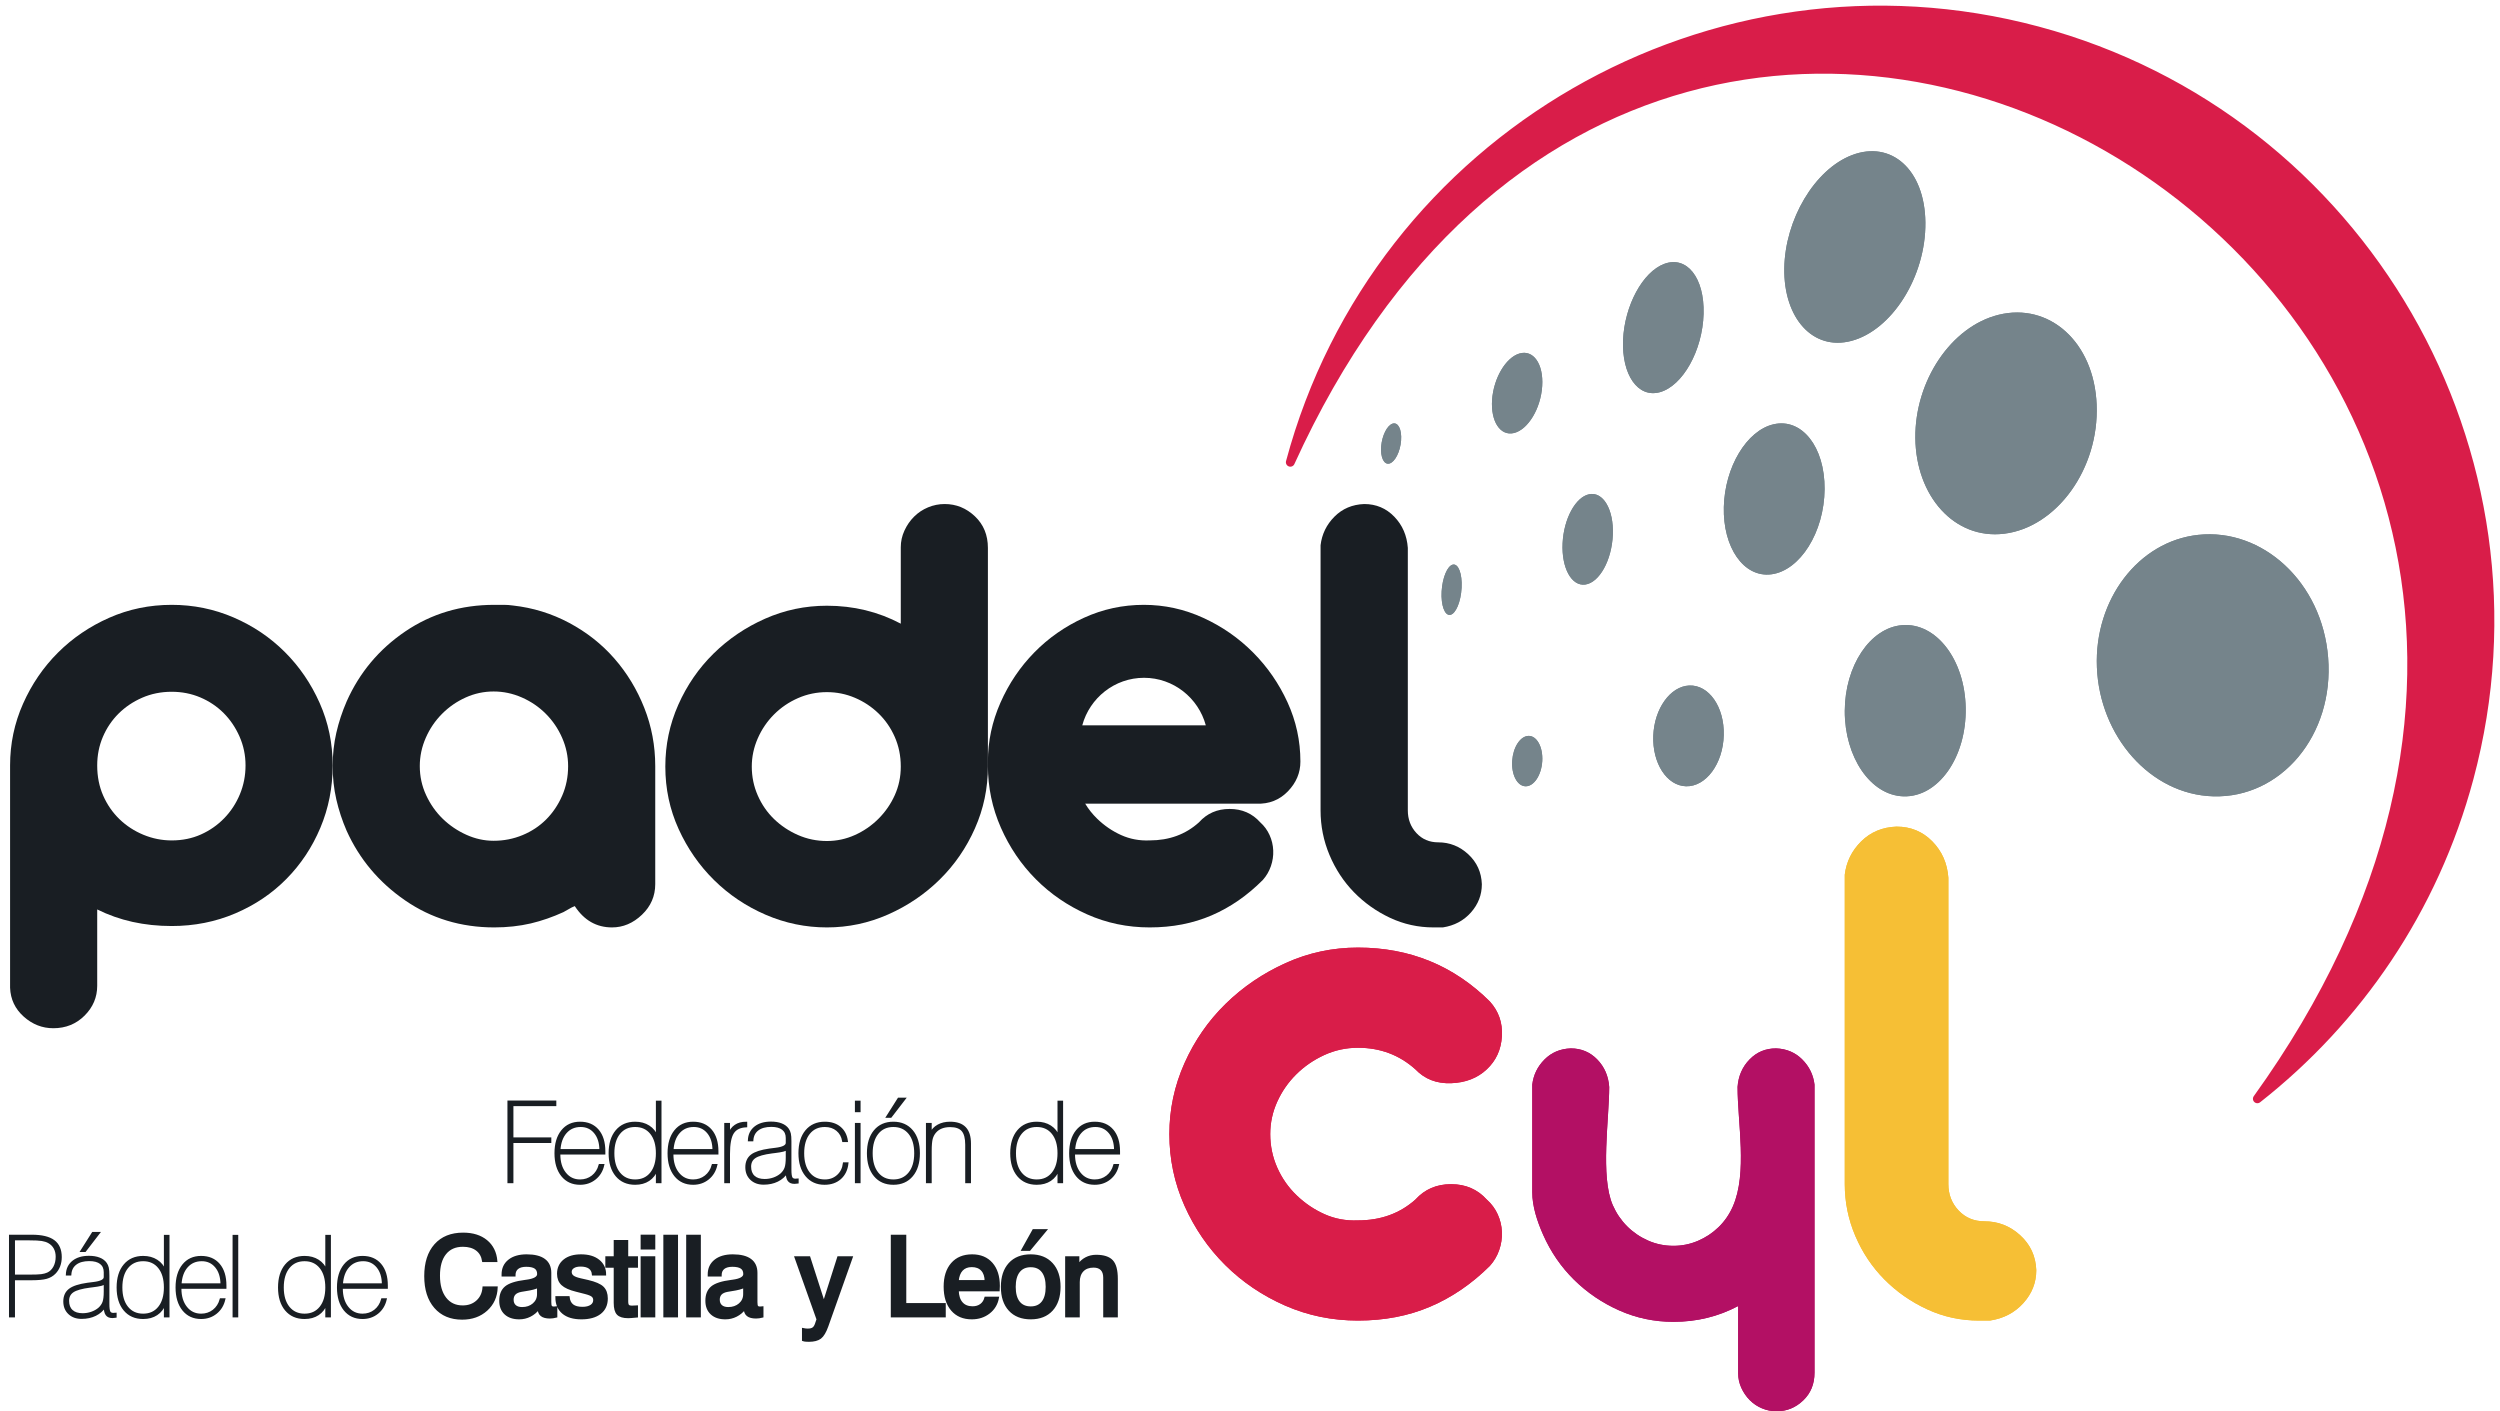 <?xml version="1.0" encoding="UTF-8"?>
<svg width="248px" height="140px" viewBox="0 0 248 140" version="1.1" xmlns="http://www.w3.org/2000/svg" xmlns:xlink="http://www.w3.org/1999/xlink">
    <!-- Generator: Sketch 46.2 (44496) - http://www.bohemiancoding.com/sketch -->
    <title>padelcyl</title>
    <desc>Created with Sketch.</desc>
    <defs></defs>
    <g id="Page-1" stroke="none" stroke-width="1" fill="none" fill-rule="evenodd">
        <g id="Desktop" transform="translate(-30, -25)">
            <g id="HEADER">
                <g id="padelcyl" transform="translate(31, 26)">
                    <path d="M133.709,93 C138.842,93 143.205,94.784 146.797,98.351 C147.67,99.32 148.068,100.466 147.991,101.791 C147.914,103.116 147.413,104.212 146.489,105.078 C145.566,105.945 144.385,106.404 142.948,106.455 C141.511,106.506 140.33,106.047 139.406,105.078 C137.815,103.652 135.916,102.938 133.709,102.938 C132.528,102.938 131.412,103.18 130.36,103.664 C129.308,104.149 128.384,104.785 127.588,105.575 C126.792,106.365 126.164,107.27 125.702,108.289 C125.24,109.308 125.009,110.379 125.009,111.5 C125.009,112.672 125.24,113.781 125.702,114.825 C126.164,115.87 126.805,116.788 127.627,117.578 C128.448,118.367 129.372,118.992 130.398,119.45 C131.425,119.909 132.528,120.113 133.709,120.062 C135.967,120.062 137.866,119.374 139.406,117.998 C140.33,116.979 141.511,116.469 142.948,116.469 C144.385,116.469 145.566,116.979 146.489,117.998 C146.951,118.406 147.31,118.89 147.567,119.45 C147.824,120.011 147.965,120.597 147.991,121.208 C148.016,121.82 147.926,122.419 147.721,123.005 C147.516,123.591 147.208,124.114 146.797,124.572 C145.001,126.356 143.025,127.706 140.869,128.624 C138.713,129.541 136.326,130 133.709,130 C131.142,130 128.73,129.503 126.471,128.51 C124.213,127.516 122.237,126.178 120.543,124.496 C118.85,122.814 117.502,120.852 116.501,118.609 C115.501,116.367 115,113.997 115,111.5 C115,109.054 115.501,106.709 116.501,104.467 C117.502,102.224 118.862,100.262 120.582,98.58 C122.301,96.899 124.29,95.548 126.549,94.529 C128.807,93.51 131.194,93 133.709,93" id="Fill-3" fill="#D91D49"></path>
                    <path d="M187.14,81 C188.541,81 189.722,81.487 190.682,82.461 C191.643,83.436 192.175,84.641 192.279,86.077 L192.279,116.461 C192.279,117.487 192.616,118.359 193.291,119.077 C193.966,119.795 194.823,120.154 195.861,120.154 C197.211,120.154 198.391,120.615 199.404,121.538 C200.416,122.461 200.948,123.615 201,125 C201,126.231 200.572,127.321 199.715,128.269 C198.859,129.218 197.756,129.795 196.406,130 L195.316,130 C193.499,130 191.786,129.628 190.176,128.884 C188.567,128.141 187.153,127.154 185.932,125.923 C184.713,124.692 183.752,123.256 183.051,121.615 C182.35,119.974 182,118.257 182,116.461 L182,85.769 C182.156,84.487 182.701,83.385 183.635,82.461 C184.57,81.538 185.738,81.051 187.14,81" id="Fill-4" fill="#F6BF35"></path>
                    <path d="M175.241,139 C176.243,139 177.121,138.642 177.872,137.927 C178.624,137.212 179,136.293 179,135.172 L179,106.596 C178.884,105.629 178.48,104.798 177.786,104.102 C177.091,103.406 176.224,103.038 175.183,103 C174.142,103 173.265,103.367 172.552,104.102 C171.838,104.837 171.443,105.745 171.366,106.828 C171.366,110.392 172.359,115.346 170.903,118.671 C170.556,119.463 170.084,120.15 169.486,120.73 C168.889,121.31 168.204,121.764 167.433,122.093 C166.662,122.421 165.852,122.586 165.004,122.586 C164.117,122.586 163.278,122.412 162.488,122.064 C161.698,121.716 161.004,121.242 160.406,120.642 C159.809,120.044 159.336,119.347 158.989,118.555 C157.74,115.7 158.634,110.005 158.634,106.828 C158.557,105.745 158.162,104.837 157.449,104.102 C156.735,103.367 155.858,103 154.817,103 C153.776,103.038 152.909,103.406 152.214,104.102 C151.521,104.798 151.116,105.629 151,106.596 L151,117.272 C151,118.666 151.479,120.128 152.078,121.484 C152.83,123.185 153.851,124.674 155.143,125.95 C156.435,127.226 157.929,128.241 159.625,128.995 C161.322,129.749 163.115,130.126 165.004,130.126 C167.317,130.126 169.457,129.604 171.424,128.56 L171.424,135.23 C171.424,135.733 171.53,136.216 171.742,136.68 C171.954,137.144 172.233,137.55 172.581,137.898 C172.927,138.246 173.332,138.517 173.795,138.71 C174.258,138.904 174.739,139 175.241,139" id="Fill-5" fill="#B31064"></path>
                    <path d="M217.06,52.059 C211.101,52.706 206.75,58.5 207.011,65.182 C207.28,72.013 212.285,77.814 218.551,77.996 C225.26,78.191 230.558,71.953 229.953,64.245 C229.364,56.728 223.417,51.372 217.06,52.059" id="Fill-6" fill="#75848B"></path>
                    <path d="M187.707,61.014 C184.515,61.266 182.013,65.049 182,69.531 C181.987,74.079 184.539,77.898 187.826,77.998 C191.259,78.104 194.083,74.144 193.998,69.229 C193.912,64.392 191.042,60.749 187.707,61.014" id="Fill-7" fill="#75848B"></path>
                    <path d="M166.577,67.002 C164.687,67.082 163.107,69.302 163.005,71.985 C162.902,74.695 164.336,76.948 166.253,76.999 C168.227,77.052 169.924,74.773 169.997,71.932 C170.071,69.119 168.517,66.924 166.577,67.002" id="Fill-8" fill="#75848B"></path>
                    <path d="M150.635,72 C149.819,72.013 149.097,73.119 149.009,74.479 C148.921,75.847 149.509,76.979 150.329,77 C151.161,77.022 151.909,75.902 151.993,74.5 C152.072,73.11 151.462,71.992 150.635,72" id="Fill-9" fill="#75848B"></path>
                    <path d="M197.265,30.227 C192.544,31.389 188.947,36.791 189.001,42.451 C189.057,48.226 192.884,52.538 197.801,51.946 C203.008,51.32 207.251,45.514 206.988,39.132 C206.731,32.893 202.26,28.994 197.265,30.227" id="Fill-10" fill="#75848B"></path>
                    <path d="M174.948,41.088 C172.273,41.694 170.097,45.34 170.003,49.294 C169.905,53.302 171.972,56.317 174.71,55.973 C177.555,55.614 179.969,51.801 180,47.522 C180.03,43.301 177.725,40.456 174.948,41.088" id="Fill-11" fill="#75848B"></path>
                    <path d="M156.64,48.031 C155.289,48.311 154.123,50.475 154.009,52.891 C153.893,55.324 154.886,57.17 156.254,56.988 C157.654,56.802 158.894,54.576 158.994,52.04 C159.092,49.523 158.023,47.742 156.64,48.031" id="Fill-12" fill="#75848B"></path>
                    <path d="M143.121,55.009 C142.578,55.129 142.083,56.318 142.009,57.677 C141.935,59.044 142.312,60.082 142.859,59.995 C143.411,59.903 143.922,58.695 143.992,57.298 C144.062,55.912 143.67,54.891 143.121,55.009" id="Fill-13" fill="#75848B"></path>
                    <path d="M182.706,14.391 C179,15.817 176.071,20.784 176.001,25.621 C175.929,30.55 178.835,33.828 182.659,32.816 C186.685,31.752 190.057,26.427 189.999,21.066 C189.944,15.81 186.595,12.895 182.706,14.391" id="Fill-14" fill="#75848B"></path>
                    <path d="M164.099,25.175 C161.95,25.971 160.15,29.328 160.009,32.726 C159.868,36.166 161.471,38.509 163.66,37.905 C165.924,37.28 167.898,33.772 167.996,30.13 C168.096,26.536 166.318,24.347 164.099,25.175" id="Fill-15" fill="#75848B"></path>
                    <path d="M149.719,34.072 C148.368,34.479 147.17,36.516 147.016,38.649 C146.864,40.794 147.822,42.283 149.188,41.955 C150.581,41.616 151.849,39.519 151.987,37.297 C152.127,35.084 151.098,33.655 149.719,34.072" id="Fill-16" fill="#75848B"></path>
                    <path d="M137.147,41.024 C136.606,41.194 136.101,42.2 136.013,43.279 C135.924,44.365 136.288,45.128 136.834,44.982 C137.382,44.832 137.901,43.809 137.988,42.705 C138.073,41.604 137.694,40.853 137.147,41.024" id="Fill-17" fill="#75848B"></path>
                    <path d="M222.931,108 C232.853,100.2 240.431,89.261 243.936,76.182 C252.565,43.986 233.338,10.69 201.135,2.063 C168.931,-6.564 135.629,12.659 127,44.855 C165.905,-40.642 279.016,30.018 222.931,108 Z" id="Fill-18" fill="#D91D49"></path>
                    <path d="M222.931,108 C232.853,100.2 240.431,89.261 243.936,76.182 C252.565,43.986 233.338,10.69 201.135,2.063 C168.931,-6.564 135.629,12.659 127,44.855 C165.905,-40.642 279.016,30.018 222.931,108 Z" id="Stroke-19" stroke="#D91D49" stroke-width="0.881" stroke-linecap="round" stroke-linejoin="round"></path>
                    <path d="M133.709,93 C138.842,93 143.205,94.784 146.797,98.351 C147.67,99.32 148.068,100.466 147.991,101.791 C147.914,103.116 147.413,104.212 146.489,105.078 C145.566,105.945 144.385,106.404 142.948,106.455 C141.511,106.506 140.33,106.047 139.406,105.078 C137.815,103.652 135.916,102.938 133.709,102.938 C132.528,102.938 131.412,103.18 130.36,103.664 C129.308,104.149 128.384,104.785 127.588,105.575 C126.792,106.365 126.164,107.27 125.702,108.289 C125.24,109.308 125.009,110.379 125.009,111.5 C125.009,112.672 125.24,113.781 125.702,114.825 C126.164,115.87 126.805,116.788 127.627,117.578 C128.448,118.367 129.372,118.992 130.398,119.45 C131.425,119.909 132.528,120.113 133.709,120.062 C135.967,120.062 137.866,119.374 139.406,117.998 C140.33,116.979 141.511,116.469 142.948,116.469 C144.385,116.469 145.566,116.979 146.489,117.998 C146.951,118.406 147.31,118.89 147.567,119.45 C147.824,120.011 147.965,120.597 147.991,121.208 C148.016,121.82 147.926,122.419 147.721,123.005 C147.516,123.591 147.208,124.114 146.797,124.572 C145.001,126.356 143.025,127.706 140.869,128.624 C138.713,129.541 136.326,130 133.709,130 C131.142,130 128.73,129.503 126.471,128.51 C124.213,127.516 122.237,126.178 120.543,124.496 C118.85,122.814 117.502,120.852 116.501,118.609 C115.501,116.367 115,113.997 115,111.5 C115,109.054 115.501,106.709 116.501,104.467 C117.502,102.224 118.862,100.262 120.582,98.58 C122.301,96.899 124.29,95.548 126.549,94.529 C128.807,93.51 131.194,93 133.709,93" id="Fill-20" fill="#D91D49"></path>
                    <path d="M187.14,81 C188.541,81 189.722,81.487 190.682,82.461 C191.643,83.436 192.175,84.641 192.279,86.077 L192.279,116.461 C192.279,117.487 192.616,118.359 193.291,119.077 C193.966,119.795 194.823,120.154 195.861,120.154 C197.211,120.154 198.391,120.615 199.404,121.538 C200.416,122.461 200.948,123.615 201,125 C201,126.231 200.572,127.321 199.715,128.269 C198.859,129.218 197.756,129.795 196.406,130 L195.316,130 C193.499,130 191.786,129.628 190.176,128.884 C188.567,128.141 187.153,127.154 185.932,125.923 C184.713,124.692 183.752,123.256 183.051,121.615 C182.35,119.974 182,118.257 182,116.461 L182,85.769 C182.156,84.487 182.701,83.385 183.635,82.461 C184.57,81.538 185.738,81.051 187.14,81" id="Fill-21" fill="#F6BF35"></path>
                    <path d="M175.241,139 C176.243,139 177.121,138.642 177.872,137.927 C178.624,137.212 179,136.293 179,135.172 L179,106.596 C178.884,105.629 178.48,104.798 177.786,104.102 C177.091,103.406 176.224,103.038 175.183,103 C174.142,103 173.265,103.367 172.552,104.102 C171.838,104.837 171.443,105.745 171.366,106.828 C171.366,110.392 172.359,115.346 170.903,118.671 C170.556,119.463 170.084,120.15 169.486,120.73 C168.889,121.31 168.204,121.764 167.433,122.093 C166.662,122.421 165.852,122.586 165.004,122.586 C164.117,122.586 163.278,122.412 162.488,122.064 C161.698,121.716 161.004,121.242 160.406,120.642 C159.809,120.044 159.336,119.347 158.989,118.555 C157.74,115.7 158.634,110.005 158.634,106.828 C158.557,105.745 158.162,104.837 157.449,104.102 C156.735,103.367 155.858,103 154.817,103 C153.776,103.038 152.909,103.406 152.214,104.102 C151.521,104.798 151.116,105.629 151,106.596 L151,117.272 C151,118.666 151.479,120.128 152.078,121.484 C152.83,123.185 153.851,124.674 155.143,125.95 C156.435,127.226 157.929,128.241 159.625,128.995 C161.322,129.749 163.115,130.126 165.004,130.126 C167.317,130.126 169.457,129.604 171.424,128.56 L171.424,135.23 C171.424,135.733 171.53,136.216 171.742,136.68 C171.954,137.144 172.233,137.55 172.581,137.898 C172.927,138.246 173.332,138.517 173.795,138.71 C174.258,138.904 174.739,139 175.241,139" id="Fill-22" fill="#B31064"></path>
                    <path d="M217.06,52.059 C211.101,52.706 206.75,58.5 207.011,65.182 C207.28,72.013 212.285,77.814 218.551,77.996 C225.26,78.191 230.558,71.953 229.953,64.245 C229.364,56.728 223.417,51.372 217.06,52.059" id="Fill-23" fill="#75848B"></path>
                    <path d="M187.707,61.014 C184.515,61.266 182.013,65.049 182,69.531 C181.987,74.079 184.539,77.898 187.826,77.998 C191.259,78.104 194.083,74.144 193.998,69.229 C193.912,64.392 191.042,60.749 187.707,61.014" id="Fill-24" fill="#75848B"></path>
                    <path d="M166.577,67.002 C164.687,67.082 163.107,69.302 163.005,71.985 C162.902,74.695 164.336,76.948 166.253,76.999 C168.227,77.052 169.924,74.773 169.997,71.932 C170.071,69.119 168.517,66.924 166.577,67.002" id="Fill-25" fill="#75848B"></path>
                    <path d="M150.635,72 C149.819,72.013 149.097,73.119 149.009,74.479 C148.921,75.847 149.509,76.979 150.329,77 C151.161,77.022 151.909,75.902 151.993,74.5 C152.072,73.11 151.462,71.992 150.635,72" id="Fill-26" fill="#75848B"></path>
                    <path d="M197.265,30.227 C192.544,31.389 188.947,36.791 189.001,42.451 C189.057,48.226 192.884,52.538 197.801,51.946 C203.008,51.32 207.251,45.514 206.988,39.132 C206.731,32.893 202.26,28.994 197.265,30.227" id="Fill-27" fill="#75848B"></path>
                    <path d="M174.948,41.088 C172.273,41.694 170.097,45.34 170.003,49.294 C169.905,53.302 171.972,56.317 174.71,55.973 C177.555,55.614 179.969,51.801 180,47.522 C180.03,43.301 177.725,40.456 174.948,41.088" id="Fill-28" fill="#75848B"></path>
                    <path d="M156.64,48.031 C155.289,48.311 154.123,50.475 154.009,52.891 C153.893,55.324 154.886,57.17 156.254,56.988 C157.654,56.802 158.894,54.576 158.994,52.04 C159.092,49.523 158.023,47.742 156.64,48.031" id="Fill-29" fill="#75848B"></path>
                    <path d="M143.121,55.009 C142.578,55.129 142.083,56.318 142.009,57.677 C141.935,59.044 142.312,60.082 142.859,59.995 C143.411,59.903 143.922,58.695 143.992,57.298 C144.062,55.912 143.67,54.891 143.121,55.009" id="Fill-30" fill="#75848B"></path>
                    <path d="M182.706,14.391 C179,15.817 176.071,20.784 176.001,25.621 C175.929,30.55 178.835,33.828 182.659,32.816 C186.685,31.752 190.057,26.427 189.999,21.066 C189.944,15.81 186.595,12.895 182.706,14.391" id="Fill-31" fill="#75848B"></path>
                    <path d="M164.099,25.175 C161.95,25.971 160.15,29.328 160.009,32.726 C159.868,36.166 161.471,38.509 163.66,37.905 C165.924,37.28 167.898,33.772 167.996,30.13 C168.096,26.536 166.318,24.347 164.099,25.175" id="Fill-32" fill="#75848B"></path>
                    <path d="M149.719,34.072 C148.368,34.479 147.17,36.516 147.016,38.649 C146.864,40.794 147.822,42.283 149.188,41.955 C150.581,41.616 151.849,39.519 151.987,37.297 C152.127,35.084 151.098,33.655 149.719,34.072" id="Fill-33" fill="#75848B"></path>
                    <path d="M137.147,41.024 C136.606,41.194 136.101,42.2 136.013,43.279 C135.924,44.365 136.288,45.128 136.834,44.982 C137.382,44.832 137.901,43.809 137.988,42.705 C138.073,41.604 137.694,40.853 137.147,41.024" id="Fill-34" fill="#75848B"></path>
                    <path d="M16.033,59 C18.188,59 20.233,59.417 22.169,60.251 C24.104,61.085 25.798,62.226 27.249,63.674 C28.701,65.122 29.855,66.812 30.713,68.743 C31.571,70.674 32,72.737 32,74.931 C32,77.125 31.593,79.188 30.779,81.119 C29.966,83.05 28.844,84.74 27.414,86.188 C25.985,87.637 24.291,88.777 22.334,89.611 C20.376,90.445 18.276,90.862 16.033,90.862 C13.306,90.862 10.843,90.314 8.643,89.216 L8.643,96.787 C8.643,97.928 8.225,98.915 7.39,99.749 C6.554,100.583 5.52,101 4.289,101 C3.189,101 2.21,100.616 1.353,99.848 C0.495,99.08 0.044,98.125 0,96.985 L0,74.931 C0,72.781 0.429,70.74 1.287,68.809 C2.144,66.878 3.299,65.188 4.75,63.74 C6.202,62.292 7.896,61.14 9.831,60.284 C11.766,59.428 13.833,59 16.033,59 Z M8.643,74.931 C8.643,76.029 8.841,77.027 9.237,77.926 C9.633,78.826 10.172,79.605 10.854,80.264 C11.535,80.922 12.327,81.437 13.229,81.811 C14.13,82.184 15.065,82.37 16.033,82.37 C17.089,82.37 18.056,82.173 18.936,81.778 C19.816,81.383 20.585,80.845 21.245,80.165 C21.905,79.484 22.422,78.695 22.796,77.795 C23.17,76.895 23.357,75.941 23.357,74.931 C23.357,73.922 23.159,72.967 22.763,72.068 C22.367,71.168 21.839,70.389 21.18,69.73 C20.519,69.072 19.75,68.557 18.87,68.183 C17.99,67.81 17.045,67.624 16.033,67.624 C14.977,67.624 13.999,67.822 13.097,68.216 C12.195,68.611 11.415,69.138 10.755,69.796 C10.095,70.455 9.578,71.223 9.204,72.1 C8.83,72.978 8.643,73.922 8.643,74.931 L8.643,74.931 Z" id="Fill-35" fill="#191E23"></path>
                    <path d="M92.711,49 C93.855,49 94.856,49.407 95.713,50.22 C96.571,51.033 97,52.077 97,53.352 L97,75.044 C97,77.198 96.571,79.242 95.713,81.176 C94.856,83.11 93.69,84.802 92.216,86.253 C90.743,87.703 89.038,88.857 87.103,89.714 C85.168,90.571 83.144,91 81.033,91 C78.922,91 76.898,90.582 74.963,89.747 C73.028,88.912 71.323,87.769 69.849,86.318 C68.376,84.868 67.2,83.176 66.32,81.242 C65.44,79.308 65,77.242 65,75.044 C65,72.89 65.429,70.846 66.287,68.912 C67.145,66.978 68.31,65.286 69.784,63.835 C71.257,62.385 72.962,61.231 74.897,60.374 C76.832,59.517 78.878,59.088 81.033,59.088 C83.672,59.088 86.113,59.681 88.357,60.868 L88.357,53.286 C88.357,52.714 88.477,52.165 88.72,51.637 C88.961,51.11 89.28,50.648 89.676,50.253 C90.072,49.857 90.534,49.55 91.062,49.33 C91.59,49.11 92.139,49 92.711,49 Z M81.033,67.659 C80.021,67.659 79.065,67.857 78.163,68.253 C77.261,68.648 76.47,69.187 75.788,69.868 C75.106,70.55 74.567,71.341 74.171,72.242 C73.775,73.143 73.577,74.077 73.577,75.044 C73.577,76.055 73.775,77.011 74.171,77.912 C74.567,78.813 75.106,79.593 75.788,80.252 C76.47,80.912 77.261,81.44 78.163,81.835 C79.065,82.231 80.021,82.428 81.033,82.428 C82.001,82.428 82.924,82.231 83.804,81.835 C84.684,81.44 85.465,80.901 86.146,80.22 C86.828,79.538 87.367,78.758 87.763,77.879 C88.159,77 88.357,76.055 88.357,75.044 C88.357,73.989 88.159,73.011 87.763,72.11 C87.367,71.209 86.828,70.428 86.146,69.769 C85.465,69.11 84.684,68.593 83.804,68.22 C82.924,67.846 82.001,67.659 81.033,67.659 L81.033,67.659 Z" id="Fill-36" fill="#191E23"></path>
                    <path d="M134.328,49 C135.508,49 136.503,49.418 137.311,50.253 C138.12,51.088 138.568,52.121 138.656,53.352 L138.656,79.395 C138.656,80.275 138.94,81.022 139.508,81.637 C140.076,82.253 140.798,82.56 141.672,82.56 C142.808,82.56 143.803,82.956 144.656,83.747 C145.508,84.538 145.956,85.527 146,86.714 C146,87.769 145.639,88.703 144.918,89.516 C144.196,90.33 143.267,90.824 142.131,91 L141.213,91 C139.683,91 138.24,90.681 136.885,90.044 C135.53,89.406 134.339,88.56 133.311,87.506 C132.284,86.45 131.475,85.219 130.885,83.813 C130.295,82.407 130,80.934 130,79.395 L130,53.088 C130.131,51.989 130.59,51.044 131.377,50.253 C132.164,49.462 133.148,49.044 134.328,49" id="Fill-37" fill="#191E23"></path>
                    <path d="M112.468,59 C114.514,59 116.474,59.428 118.349,60.285 C120.224,61.142 121.875,62.288 123.302,63.723 C124.73,65.158 125.87,66.807 126.722,68.67 C127.574,70.533 128,72.493 128,74.55 C128,75.663 127.585,76.648 126.754,77.505 C125.923,78.362 124.889,78.769 123.654,78.726 L106.652,78.726 C106.98,79.268 107.373,79.762 107.833,80.21 C108.538,80.896 109.33,81.438 110.211,81.837 C111.091,82.235 112.038,82.412 113.051,82.368 C114.989,82.368 116.618,81.77 117.939,80.575 C118.731,79.689 119.744,79.247 120.977,79.247 C122.21,79.247 123.223,79.689 124.016,80.575 C124.412,80.929 124.72,81.35 124.941,81.837 C125.161,82.323 125.282,82.833 125.304,83.364 C125.326,83.895 125.249,84.415 125.073,84.924 C124.897,85.433 124.632,85.887 124.28,86.285 C122.739,87.835 121.043,89.008 119.194,89.805 C117.345,90.602 115.296,91 113.051,91 C110.849,91 108.779,90.569 106.842,89.705 C104.904,88.842 103.209,87.68 101.756,86.219 C100.303,84.758 99.147,83.054 98.288,81.106 C97.429,79.159 97,77.1 97,74.931 C97,74.865 97,74.8 97.001,74.736 C97,74.673 97,74.612 97,74.55 C97,72.536 97.415,70.587 98.246,68.702 C99.077,66.818 100.196,65.158 101.602,63.723 C103.008,62.288 104.649,61.142 106.524,60.285 C108.399,59.428 110.38,59 112.468,59 Z M112.488,66.238 C115.411,66.238 117.882,68.241 118.615,70.951 L106.361,70.951 C107.095,68.241 109.566,66.238 112.488,66.238 L112.488,66.238 Z" id="Fill-38" fill="#191E23"></path>
                    <path d="M49.88,59.066 C51.86,59.286 53.718,59.859 55.456,60.785 C57.193,61.711 58.688,62.89 59.942,64.322 C61.196,65.755 62.186,67.385 62.911,69.215 C63.637,71.044 64,72.973 64,75 L64,86.703 C64,87.893 63.56,88.906 62.68,89.744 C61.801,90.581 60.811,91 59.711,91 C58.172,91 56.94,90.295 56.016,88.885 C55.797,88.972 55.599,89.072 55.423,89.182 C55.247,89.292 55.071,89.391 54.895,89.48 C53.839,89.964 52.762,90.339 51.662,90.603 C50.518,90.868 49.309,91 48.033,91 C44.734,91 41.787,90.107 39.192,88.322 C36.597,86.537 34.661,84.234 33.386,81.413 C32.946,80.4 32.605,79.364 32.363,78.306 C32.121,77.248 32,76.146 32,75 C32,73.854 32.121,72.752 32.363,71.694 C32.605,70.636 32.946,69.601 33.386,68.587 C34.661,65.722 36.597,63.407 39.192,61.645 C41.787,59.882 44.734,59 48.033,59 C48.385,59 48.704,59 48.99,59 C49.275,59 49.572,59.022 49.88,59.066 Z M47.967,82.405 C48.979,82.405 49.935,82.217 50.837,81.843 C51.739,81.469 52.519,80.95 53.18,80.289 C53.839,79.628 54.367,78.846 54.763,77.942 C55.159,77.038 55.357,76.058 55.357,75 C55.357,74.03 55.159,73.094 54.763,72.19 C54.367,71.286 53.828,70.493 53.146,69.81 C52.465,69.126 51.673,68.587 50.771,68.19 C49.87,67.793 48.935,67.595 47.967,67.595 C46.999,67.595 46.076,67.793 45.196,68.19 C44.316,68.587 43.535,69.126 42.854,69.81 C42.172,70.493 41.633,71.286 41.237,72.19 C40.841,73.094 40.643,74.03 40.643,75 C40.643,76.014 40.852,76.972 41.27,77.876 C41.688,78.779 42.238,79.562 42.92,80.223 C43.601,80.884 44.382,81.413 45.262,81.81 C46.142,82.206 47.043,82.405 47.967,82.405 L47.967,82.405 Z" id="Fill-39" fill="#191E23"></path>
                    <path d="M49.446,116.266 L49.446,108.278 L54.079,108.278 L54.079,108.62 L49.822,108.62 L49.822,111.938 L53.583,111.938 L53.583,112.28 L49.822,112.28 L49.822,116.266 L49.446,116.266 Z M54.489,113.098 L58.567,113.098 C58.567,112.371 58.386,111.788 58.026,111.349 C57.664,110.91 57.192,110.69 56.605,110.69 C55.995,110.69 55.5,110.905 55.121,111.336 C54.743,111.766 54.531,112.354 54.489,113.098 Z M58.835,114.58 C58.707,115.14 58.435,115.587 58.017,115.922 C57.601,116.257 57.109,116.423 56.541,116.423 C55.794,116.423 55.202,116.151 54.767,115.609 C54.331,115.066 54.112,114.331 54.112,113.402 C54.112,112.469 54.331,111.732 54.767,111.192 C55.202,110.651 55.794,110.381 56.541,110.381 C57.293,110.381 57.879,110.631 58.306,111.132 C58.73,111.632 58.943,112.326 58.943,113.213 L58.943,113.424 L54.478,113.424 L54.478,113.511 C54.478,114.289 54.669,114.917 55.05,115.392 C55.43,115.87 55.927,116.109 56.541,116.109 C57.011,116.109 57.421,115.972 57.773,115.7 C58.122,115.426 58.363,115.053 58.491,114.58 L58.835,114.58 Z M64.172,113.402 C64.172,112.559 63.979,111.897 63.592,111.414 C63.204,110.931 62.676,110.69 62.007,110.69 C61.339,110.69 60.812,110.931 60.422,111.414 C60.032,111.897 59.837,112.559 59.837,113.402 C59.837,114.241 60.032,114.902 60.422,115.385 C60.812,115.868 61.339,116.109 62.007,116.109 C62.676,116.109 63.204,115.868 63.592,115.385 C63.979,114.902 64.172,114.241 64.172,113.402 Z M64.512,108.292 L64.512,116.266 L64.172,116.266 L64.172,114.985 C63.988,115.455 63.715,115.812 63.345,116.057 C62.978,116.301 62.532,116.423 62.009,116.423 C61.225,116.423 60.61,116.153 60.159,115.614 C59.709,115.076 59.482,114.339 59.482,113.402 C59.482,112.465 59.709,111.728 60.161,111.19 C60.613,110.651 61.229,110.381 62.009,110.381 C62.525,110.381 62.972,110.501 63.351,110.744 C63.729,110.986 64.003,111.329 64.172,111.769 L64.172,108.292 L64.512,108.292 Z M65.706,113.098 L69.784,113.098 C69.784,112.371 69.604,111.788 69.243,111.349 C68.881,110.91 68.408,110.69 67.822,110.69 C67.212,110.69 66.717,110.905 66.339,111.336 C65.96,111.766 65.748,112.354 65.706,113.098 Z M70.052,114.58 C69.923,115.14 69.651,115.587 69.234,115.922 C68.819,116.257 68.326,116.423 67.758,116.423 C67.011,116.423 66.419,116.151 65.983,115.609 C65.548,115.066 65.329,114.331 65.329,113.402 C65.329,112.469 65.548,111.732 65.983,111.192 C66.419,110.651 67.011,110.381 67.758,110.381 C68.51,110.381 69.096,110.631 69.523,111.132 C69.948,111.632 70.161,112.326 70.161,113.213 L70.161,113.424 L65.695,113.424 L65.695,113.511 C65.695,114.289 65.886,114.917 66.267,115.392 C66.647,115.87 67.144,116.109 67.758,116.109 C68.228,116.109 68.638,115.972 68.989,115.7 C69.339,115.426 69.58,115.053 69.708,114.58 L70.052,114.58 Z M70.953,116.266 L70.953,110.501 L71.308,110.501 L71.308,111.536 C71.451,111.153 71.666,110.864 71.955,110.671 C72.242,110.477 72.595,110.381 73.016,110.381 L73.016,110.723 C72.398,110.749 71.959,110.966 71.698,111.375 C71.439,111.782 71.308,112.48 71.308,113.467 L71.308,116.266 L70.953,116.266 Z M77.055,112.969 C76.965,113.091 76.563,113.195 75.849,113.278 C75.734,113.293 75.645,113.304 75.579,113.311 C74.765,113.417 74.198,113.576 73.88,113.791 C73.562,114.005 73.404,114.318 73.404,114.731 C73.404,115.157 73.529,115.486 73.781,115.718 C74.033,115.949 74.39,116.064 74.853,116.064 C75.162,116.064 75.458,116.014 75.744,115.916 C76.029,115.816 76.276,115.677 76.485,115.501 C76.697,115.313 76.844,115.101 76.928,114.87 C77.013,114.637 77.055,114.287 77.055,113.82 L77.055,112.969 Z M78.118,116.298 C78.077,116.301 78.024,116.309 77.956,116.318 C77.888,116.327 77.837,116.331 77.805,116.331 C77.542,116.331 77.351,116.25 77.233,116.087 C77.114,115.924 77.055,115.659 77.055,115.29 C76.826,115.648 76.513,115.924 76.116,116.12 C75.719,116.314 75.265,116.412 74.75,116.412 C74.241,116.412 73.829,116.262 73.514,115.964 C73.2,115.666 73.044,115.275 73.044,114.79 C73.044,114.281 73.216,113.892 73.56,113.624 C73.906,113.358 74.494,113.163 75.327,113.045 C75.474,113.023 75.673,112.998 75.925,112.969 C76.678,112.882 77.055,112.684 77.055,112.376 L77.055,111.887 C77.055,111.497 76.923,111.199 76.656,110.99 C76.392,110.782 76.009,110.679 75.511,110.679 C74.939,110.679 74.491,110.803 74.162,111.053 C73.834,111.303 73.656,111.655 73.626,112.11 L73.297,112.11 C73.319,111.571 73.525,111.147 73.913,110.836 C74.303,110.525 74.825,110.37 75.478,110.37 C75.877,110.37 76.219,110.425 76.504,110.538 C76.791,110.649 77.008,110.814 77.158,111.03 C77.245,111.158 77.307,111.301 77.344,111.462 C77.383,111.623 77.401,111.877 77.401,112.224 L77.401,115.035 C77.401,115.444 77.438,115.712 77.51,115.84 C77.581,115.968 77.713,116.033 77.908,116.033 C77.943,116.033 78.002,116.027 78.085,116.016 C78.1,116.012 78.11,116.01 78.118,116.01 L78.118,116.298 Z M83.058,114.411 C82.99,115.029 82.753,115.52 82.35,115.881 C81.946,116.242 81.427,116.423 80.797,116.423 C80.037,116.423 79.435,116.151 78.986,115.607 C78.537,115.063 78.313,114.327 78.313,113.402 C78.313,112.465 78.537,111.728 78.986,111.19 C79.435,110.651 80.048,110.381 80.828,110.381 C81.431,110.381 81.926,110.54 82.31,110.858 C82.694,111.177 82.926,111.619 83.005,112.188 L82.65,112.188 C82.571,111.728 82.368,111.364 82.041,111.093 C81.714,110.825 81.31,110.69 80.828,110.69 C80.16,110.69 79.633,110.931 79.247,111.414 C78.861,111.897 78.667,112.559 78.667,113.402 C78.667,114.241 78.861,114.902 79.247,115.385 C79.633,115.868 80.16,116.109 80.828,116.109 C81.33,116.109 81.756,115.953 82.104,115.642 C82.453,115.331 82.659,114.92 82.723,114.411 L83.058,114.411 Z M83.915,116.266 L84.261,116.266 L84.261,110.501 L83.915,110.501 L83.915,116.266 Z M83.915,109.225 L84.261,109.225 L84.261,108.292 L83.915,108.292 L83.915,109.225 Z M85.461,113.402 C85.461,114.241 85.654,114.902 86.04,115.385 C86.426,115.868 86.954,116.109 87.622,116.109 C88.289,116.109 88.82,115.868 89.212,115.385 C89.603,114.902 89.798,114.241 89.798,113.402 C89.798,112.559 89.603,111.897 89.212,111.414 C88.82,110.931 88.289,110.69 87.622,110.69 C86.954,110.69 86.426,110.931 86.04,111.414 C85.654,111.897 85.461,112.559 85.461,113.402 Z M85.106,113.402 C85.106,112.465 85.331,111.728 85.779,111.19 C86.228,110.651 86.842,110.381 87.622,110.381 C88.401,110.381 89.017,110.651 89.469,111.19 C89.922,111.728 90.147,112.465 90.147,113.402 C90.147,114.335 89.922,115.072 89.469,115.612 C89.017,116.153 88.401,116.423 87.622,116.423 C86.842,116.423 86.228,116.153 85.779,115.614 C85.331,115.076 85.106,114.339 85.106,113.402 Z M87.013,109.779 L88.14,108 L88.726,108 L87.358,109.779 L87.013,109.779 Z M90.962,116.266 L90.962,110.501 L91.317,110.501 L91.317,111.443 C91.493,111.097 91.745,110.832 92.076,110.653 C92.407,110.472 92.797,110.381 93.246,110.381 C93.908,110.381 94.4,110.551 94.725,110.89 C95.051,111.23 95.213,111.747 95.213,112.441 L95.213,116.266 L94.858,116.266 L94.858,112.556 C94.858,111.899 94.733,111.425 94.481,111.134 C94.229,110.845 93.821,110.701 93.257,110.701 C92.933,110.701 92.65,110.749 92.404,110.845 C92.157,110.94 91.949,111.084 91.78,111.277 C91.611,111.467 91.492,111.691 91.422,111.945 C91.352,112.201 91.317,112.611 91.317,113.18 L91.317,116.266 L90.962,116.266 Z M104.012,113.402 C104.012,112.559 103.819,111.897 103.431,111.414 C103.043,110.931 102.515,110.69 101.846,110.69 C101.179,110.69 100.651,110.931 100.261,111.414 C99.872,111.897 99.677,112.559 99.677,113.402 C99.677,114.241 99.872,114.902 100.261,115.385 C100.651,115.868 101.179,116.109 101.846,116.109 C102.515,116.109 103.043,115.868 103.431,115.385 C103.819,114.902 104.012,114.241 104.012,113.402 Z M104.352,108.292 L104.352,116.266 L104.012,116.266 L104.012,114.985 C103.828,115.455 103.554,115.812 103.185,116.057 C102.817,116.301 102.372,116.423 101.848,116.423 C101.065,116.423 100.449,116.153 99.998,115.614 C99.548,115.076 99.322,114.339 99.322,113.402 C99.322,112.465 99.548,111.728 100,111.19 C100.452,110.651 101.068,110.381 101.848,110.381 C102.364,110.381 102.811,110.501 103.19,110.744 C103.568,110.986 103.843,111.329 104.012,111.769 L104.012,108.292 L104.352,108.292 Z M105.545,113.098 L109.623,113.098 C109.623,112.371 109.443,111.788 109.083,111.349 C108.72,110.91 108.248,110.69 107.662,110.69 C107.051,110.69 106.556,110.905 106.178,111.336 C105.799,111.766 105.587,112.354 105.545,113.098 Z M109.892,114.58 C109.763,115.14 109.491,115.587 109.073,115.922 C108.658,116.257 108.165,116.423 107.597,116.423 C106.851,116.423 106.259,116.151 105.823,115.609 C105.387,115.066 105.168,114.331 105.168,113.402 C105.168,112.469 105.387,111.732 105.823,111.192 C106.259,110.651 106.851,110.381 107.597,110.381 C108.349,110.381 108.936,110.631 109.362,111.132 C109.786,111.632 110,112.326 110,113.213 L110,113.424 L105.534,113.424 L105.534,113.511 C105.534,114.289 105.726,114.917 106.106,115.392 C106.486,115.87 106.983,116.109 107.597,116.109 C108.068,116.109 108.478,115.972 108.829,115.7 C109.178,115.426 109.419,115.053 109.548,114.58 L109.892,114.58 Z M2.16,121.592 C3.136,121.592 3.857,121.764 4.322,122.107 C4.787,122.451 5.019,122.984 5.019,123.706 C5.019,124.024 4.967,124.319 4.866,124.585 C4.764,124.854 4.614,125.085 4.422,125.28 C4.203,125.504 3.93,125.661 3.605,125.754 C3.28,125.846 2.787,125.893 2.127,125.893 L0.377,125.893 L0.377,129.58 L0,129.58 L0,121.592 L2.16,121.592 Z M1.896,121.935 L0.377,121.935 L0.377,125.55 L1.884,125.55 C2.469,125.55 2.881,125.533 3.118,125.502 C3.355,125.469 3.557,125.415 3.727,125.339 C4.006,125.213 4.227,125.002 4.389,124.706 C4.55,124.408 4.631,124.062 4.631,123.667 C4.631,123.34 4.563,123.053 4.429,122.806 C4.295,122.561 4.098,122.364 3.839,122.22 C3.653,122.116 3.427,122.042 3.16,121.999 C2.896,121.957 2.473,121.935 1.896,121.935 Z M9.399,126.283 C9.308,126.405 8.906,126.509 8.192,126.592 C8.076,126.607 7.988,126.618 7.922,126.626 C7.108,126.731 6.541,126.891 6.223,127.105 C5.905,127.32 5.747,127.633 5.747,128.046 C5.747,128.471 5.872,128.801 6.124,129.032 C6.376,129.264 6.733,129.379 7.196,129.379 C7.505,129.379 7.801,129.329 8.088,129.23 C8.373,129.131 8.619,128.992 8.829,128.816 C9.04,128.627 9.187,128.416 9.272,128.184 C9.356,127.951 9.399,127.601 9.399,127.135 L9.399,126.283 Z M10.461,129.612 C10.421,129.616 10.367,129.623 10.299,129.632 C10.231,129.642 10.18,129.645 10.149,129.645 C9.886,129.645 9.694,129.564 9.577,129.401 C9.457,129.238 9.399,128.973 9.399,128.605 C9.169,128.962 8.856,129.238 8.459,129.434 C8.062,129.628 7.608,129.727 7.093,129.727 C6.584,129.727 6.172,129.577 5.857,129.279 C5.543,128.981 5.387,128.59 5.387,128.105 C5.387,127.596 5.56,127.207 5.904,126.939 C6.249,126.672 6.837,126.478 7.67,126.359 C7.817,126.337 8.016,126.313 8.268,126.283 C9.022,126.196 9.399,125.998 9.399,125.691 L9.399,125.202 C9.399,124.811 9.266,124.514 8.999,124.304 C8.735,124.097 8.352,123.993 7.854,123.993 C7.282,123.993 6.834,124.117 6.505,124.367 C6.177,124.617 5.999,124.969 5.97,125.424 L5.64,125.424 C5.663,124.886 5.869,124.462 6.256,124.151 C6.646,123.84 7.168,123.684 7.821,123.684 C8.22,123.684 8.562,123.74 8.847,123.853 C9.134,123.964 9.35,124.128 9.501,124.345 C9.588,124.473 9.65,124.615 9.687,124.777 C9.726,124.937 9.744,125.191 9.744,125.539 L9.744,128.349 C9.744,128.758 9.78,129.027 9.852,129.155 C9.924,129.282 10.056,129.347 10.251,129.347 C10.286,129.347 10.345,129.341 10.428,129.331 C10.443,129.327 10.454,129.325 10.461,129.325 L10.461,129.612 Z M7.084,123.093 L8.211,121.314 L8.797,121.314 L7.429,123.093 L7.084,123.093 Z M15.366,126.717 C15.366,125.874 15.173,125.211 14.785,124.728 C14.398,124.245 13.87,124.004 13.2,124.004 C12.533,124.004 12.006,124.245 11.616,124.728 C11.226,125.211 11.031,125.874 11.031,126.717 C11.031,127.555 11.226,128.216 11.616,128.699 C12.006,129.182 12.533,129.423 13.2,129.423 C13.87,129.423 14.398,129.182 14.785,128.699 C15.173,128.216 15.366,127.555 15.366,126.717 Z M15.706,121.607 L15.706,129.58 L15.366,129.58 L15.366,128.299 C15.183,128.77 14.909,129.127 14.539,129.371 C14.171,129.616 13.726,129.738 13.202,129.738 C12.419,129.738 11.803,129.468 11.353,128.929 C10.902,128.39 10.676,127.653 10.676,126.717 C10.676,125.78 10.902,125.043 11.355,124.504 C11.807,123.965 12.423,123.695 13.202,123.695 C13.719,123.695 14.166,123.815 14.544,124.058 C14.923,124.3 15.197,124.643 15.366,125.084 L15.366,121.607 L15.706,121.607 Z M16.9,126.413 L20.978,126.413 C20.978,125.685 20.797,125.102 20.437,124.663 C20.075,124.225 19.602,124.004 19.016,124.004 C18.405,124.004 17.911,124.219 17.532,124.65 C17.153,125.08 16.942,125.669 16.9,126.413 Z M21.246,127.894 C21.117,128.455 20.845,128.901 20.428,129.236 C20.012,129.571 19.52,129.738 18.952,129.738 C18.205,129.738 17.613,129.465 17.177,128.923 C16.742,128.381 16.523,127.646 16.523,126.717 C16.523,125.783 16.742,125.047 17.177,124.506 C17.613,123.965 18.205,123.695 18.952,123.695 C19.703,123.695 20.29,123.945 20.717,124.447 C21.141,124.947 21.354,125.641 21.354,126.527 L21.354,126.739 L16.889,126.739 L16.889,126.826 C16.889,127.603 17.08,128.231 17.46,128.707 C17.841,129.184 18.337,129.423 18.952,129.423 C19.422,129.423 19.832,129.286 20.183,129.014 C20.533,128.74 20.773,128.368 20.902,127.894 L21.246,127.894 Z M22.18,129.58 L22.526,129.58 L22.526,121.607 L22.18,121.607 L22.18,129.58 Z M31.378,126.717 C31.378,125.874 31.185,125.211 30.797,124.728 C30.409,124.245 29.881,124.004 29.212,124.004 C28.545,124.004 28.017,124.245 27.627,124.728 C27.238,125.211 27.043,125.874 27.043,126.717 C27.043,127.555 27.238,128.216 27.627,128.699 C28.017,129.182 28.545,129.423 29.212,129.423 C29.881,129.423 30.409,129.182 30.797,128.699 C31.185,128.216 31.378,127.555 31.378,126.717 Z M31.718,121.607 L31.718,129.58 L31.378,129.58 L31.378,128.299 C31.194,128.77 30.92,129.127 30.551,129.371 C30.183,129.616 29.738,129.738 29.214,129.738 C28.431,129.738 27.815,129.468 27.365,128.929 C26.914,128.39 26.688,127.653 26.688,126.717 C26.688,125.78 26.914,125.043 27.366,124.504 C27.819,123.965 28.435,123.695 29.214,123.695 C29.731,123.695 30.177,123.815 30.556,124.058 C30.935,124.3 31.209,124.643 31.378,125.084 L31.378,121.607 L31.718,121.607 Z M32.911,126.413 L36.989,126.413 C36.989,125.685 36.809,125.102 36.449,124.663 C36.087,124.225 35.614,124.004 35.028,124.004 C34.417,124.004 33.923,124.219 33.544,124.65 C33.165,125.08 32.954,125.669 32.911,126.413 Z M37.258,127.894 C37.129,128.455 36.857,128.901 36.44,129.236 C36.024,129.571 35.531,129.738 34.963,129.738 C34.217,129.738 33.625,129.465 33.189,128.923 C32.753,128.381 32.535,127.646 32.535,126.717 C32.535,125.783 32.753,125.047 33.189,124.506 C33.625,123.965 34.217,123.695 34.963,123.695 C35.715,123.695 36.302,123.945 36.728,124.447 C37.153,124.947 37.366,125.641 37.366,126.527 L37.366,126.739 L32.9,126.739 L32.9,126.826 C32.9,127.603 33.092,128.231 33.472,128.707 C33.853,129.184 34.349,129.423 34.963,129.423 C35.434,129.423 35.844,129.286 36.195,129.014 C36.544,128.74 36.785,128.368 36.914,127.894 L37.258,127.894 Z M48.232,124.091 L46.93,124.091 C46.856,123.61 46.647,123.238 46.296,122.971 C45.946,122.706 45.487,122.573 44.918,122.573 C44.161,122.573 43.575,122.832 43.161,123.349 C42.745,123.865 42.538,124.597 42.538,125.541 C42.538,126.491 42.747,127.24 43.168,127.787 C43.588,128.333 44.165,128.605 44.898,128.605 C45.479,128.605 45.961,128.433 46.34,128.086 C46.719,127.74 46.93,127.285 46.972,126.717 L48.265,126.717 C48.232,127.62 47.897,128.36 47.261,128.938 C46.623,129.514 45.818,129.803 44.845,129.803 C43.713,129.803 42.821,129.429 42.17,128.68 C41.518,127.931 41.192,126.903 41.192,125.593 C41.192,124.271 41.523,123.238 42.183,122.497 C42.845,121.755 43.764,121.385 44.941,121.385 C45.897,121.385 46.665,121.625 47.25,122.107 C47.833,122.586 48.16,123.249 48.232,124.091 Z M52.381,126.646 C52.122,126.782 51.712,126.889 51.147,126.972 C50.943,127.005 50.793,127.029 50.695,127.048 C50.408,127.102 50.193,127.203 50.053,127.349 C49.914,127.496 49.844,127.688 49.844,127.927 C49.844,128.194 49.927,128.401 50.092,128.547 C50.258,128.694 50.491,128.768 50.793,128.768 C51.248,128.768 51.627,128.638 51.929,128.377 C52.23,128.116 52.381,127.785 52.381,127.379 L52.381,126.646 Z M52.434,128.805 C52.197,129.114 51.912,129.351 51.578,129.519 C51.245,129.688 50.888,129.771 50.508,129.771 C49.921,129.771 49.463,129.617 49.13,129.31 C48.798,129.003 48.632,128.577 48.632,128.036 C48.632,127.442 48.81,126.996 49.166,126.698 C49.52,126.4 50.166,126.191 51.1,126.072 C51.127,126.069 51.17,126.063 51.223,126.056 C52.002,125.954 52.392,125.73 52.392,125.384 C52.392,125.1 52.294,124.893 52.102,124.758 C51.907,124.625 51.607,124.558 51.203,124.558 C50.826,124.558 50.535,124.637 50.335,124.797 C50.134,124.956 50.033,125.184 50.033,125.48 L50.033,125.522 L48.864,125.522 L48.864,125.424 C48.864,124.843 49.077,124.382 49.502,124.045 C49.928,123.706 50.508,123.538 51.245,123.538 C52.017,123.538 52.598,123.684 52.991,123.975 C53.385,124.265 53.581,124.696 53.581,125.267 L53.581,128.172 C53.581,128.396 53.607,128.542 53.659,128.611 C53.712,128.679 53.804,128.714 53.936,128.714 C53.962,128.714 53.99,128.712 54.021,128.71 C54.05,128.709 54.103,128.705 54.179,128.697 L54.179,129.603 C54.067,129.632 53.958,129.653 53.853,129.668 C53.747,129.682 53.646,129.69 53.548,129.69 C53.175,129.69 52.899,129.617 52.718,129.473 C52.536,129.329 52.442,129.107 52.434,128.805 Z M59.02,125.424 L57.824,125.424 C57.803,125.135 57.688,124.915 57.481,124.763 C57.271,124.612 56.977,124.536 56.596,124.536 C56.291,124.536 56.05,124.593 55.872,124.71 C55.694,124.825 55.605,124.978 55.605,125.171 C55.605,125.354 55.677,125.504 55.82,125.617 C55.964,125.732 56.22,125.83 56.586,125.913 L57.324,126.081 C58.038,126.248 58.527,126.459 58.792,126.717 C59.054,126.974 59.187,127.339 59.187,127.812 C59.187,128.431 58.966,128.912 58.525,129.257 C58.082,129.599 57.464,129.771 56.672,129.771 C55.885,129.771 55.276,129.59 54.846,129.227 C54.414,128.862 54.199,128.347 54.199,127.683 L55.4,127.683 C55.437,128.04 55.567,128.307 55.793,128.483 C56.019,128.659 56.35,128.745 56.784,128.745 C57.142,128.745 57.428,128.675 57.639,128.536 C57.848,128.397 57.953,128.209 57.953,127.97 C57.953,127.792 57.891,127.653 57.768,127.55 C57.644,127.446 57.403,127.349 57.049,127.259 L56.177,127.037 C55.515,126.874 55.048,126.665 54.776,126.407 C54.503,126.15 54.366,125.802 54.366,125.361 C54.366,124.8 54.57,124.356 54.977,124.028 C55.385,123.701 55.938,123.538 56.639,123.538 C57.369,123.538 57.948,123.708 58.376,124.051 C58.804,124.391 59.02,124.85 59.02,125.424 Z M59.988,122.118 L61.211,122.118 L61.211,123.729 L62.18,123.729 L62.18,124.65 L61.211,124.65 L61.211,128.094 C61.211,128.307 61.246,128.449 61.314,128.52 C61.382,128.59 61.509,128.625 61.696,128.625 C61.728,128.625 61.77,128.623 61.821,128.62 C61.875,128.616 61.913,128.614 61.937,128.614 L62.18,128.603 L62.18,129.592 C62.15,129.595 62.11,129.599 62.057,129.603 C61.704,129.638 61.457,129.656 61.312,129.656 C60.829,129.656 60.487,129.553 60.288,129.347 C60.087,129.142 59.988,128.773 59.988,128.246 L59.988,124.65 L59.157,124.65 L59.157,123.729 L59.988,123.729 L59.988,122.118 Z M62.658,129.58 L63.897,129.58 L63.897,123.729 L62.658,123.729 L62.658,129.58 Z M62.658,122.849 L63.897,122.849 L63.897,121.59 L62.658,121.59 L62.658,122.849 Z M64.912,129.58 L66.151,129.58 L66.151,121.592 L64.912,121.592 L64.912,129.58 Z M67.177,129.58 L68.416,129.58 L68.416,121.592 L67.177,121.592 L67.177,129.58 Z M72.83,126.646 C72.571,126.782 72.161,126.889 71.596,126.972 C71.392,127.005 71.241,127.029 71.144,127.048 C70.857,127.102 70.642,127.203 70.502,127.349 C70.363,127.496 70.293,127.688 70.293,127.927 C70.293,128.194 70.376,128.401 70.541,128.547 C70.706,128.694 70.94,128.768 71.241,128.768 C71.697,128.768 72.076,128.638 72.378,128.377 C72.679,128.116 72.83,127.785 72.83,127.379 L72.83,126.646 Z M72.883,128.805 C72.646,129.114 72.361,129.351 72.027,129.519 C71.694,129.688 71.337,129.771 70.956,129.771 C70.37,129.771 69.912,129.617 69.58,129.31 C69.247,129.003 69.081,128.577 69.081,128.036 C69.081,127.442 69.26,126.996 69.614,126.698 C69.969,126.4 70.615,126.191 71.548,126.072 C71.576,126.069 71.618,126.063 71.672,126.056 C72.451,125.954 72.841,125.73 72.841,125.384 C72.841,125.1 72.744,124.893 72.55,124.758 C72.355,124.625 72.056,124.558 71.651,124.558 C71.275,124.558 70.984,124.637 70.784,124.797 C70.583,124.956 70.482,125.184 70.482,125.48 L70.482,125.522 L69.313,125.522 L69.313,125.424 C69.313,124.843 69.526,124.382 69.951,124.045 C70.377,123.706 70.956,123.538 71.694,123.538 C72.466,123.538 73.047,123.684 73.44,123.975 C73.834,124.265 74.031,124.696 74.031,125.267 L74.031,128.172 C74.031,128.396 74.056,128.542 74.108,128.611 C74.161,128.679 74.253,128.714 74.385,128.714 C74.411,128.714 74.439,128.712 74.47,128.71 C74.499,128.709 74.553,128.705 74.628,128.697 L74.628,129.603 C74.516,129.632 74.407,129.653 74.303,129.668 C74.196,129.682 74.095,129.69 73.998,129.69 C73.624,129.69 73.348,129.617 73.166,129.473 C72.984,129.329 72.891,129.107 72.883,128.805 Z M77.921,123.729 L79.277,123.729 L80.726,128.234 L82.158,123.729 L83.484,123.729 L81.066,130.547 C80.86,131.124 80.631,131.511 80.373,131.708 C80.117,131.902 79.737,132 79.235,132 C79.108,132 79.002,131.996 78.912,131.987 C78.822,131.978 78.739,131.961 78.664,131.935 L78.664,130.85 C78.75,130.867 78.832,130.882 78.91,130.891 C78.987,130.9 79.059,130.904 79.127,130.904 C79.357,130.904 79.533,130.863 79.654,130.782 C79.777,130.7 79.871,130.561 79.941,130.367 L80.107,129.879 L77.921,123.729 Z M87.475,121.592 L88.795,121.592 L88.795,128.372 L92.711,128.372 L92.711,129.58 L87.475,129.58 L87.475,121.592 Z M98.056,126.993 L94,126.993 C94.011,127.538 94.143,127.959 94.399,128.251 C94.654,128.546 95.013,128.692 95.476,128.692 C95.807,128.692 96.084,128.609 96.311,128.44 C96.537,128.272 96.688,128.036 96.763,127.736 L97.991,127.736 C97.881,128.347 97.587,128.84 97.11,129.212 C96.634,129.584 96.065,129.771 95.401,129.771 C94.568,129.771 93.912,129.494 93.435,128.936 C92.958,128.379 92.718,127.613 92.718,126.635 C92.718,125.671 92.959,124.911 93.441,124.361 C93.921,123.812 94.586,123.538 95.434,123.538 C96.256,123.538 96.901,123.806 97.372,124.343 C97.842,124.88 98.078,125.619 98.078,126.559 C98.078,126.642 98.072,126.774 98.061,126.953 C98.057,126.972 98.056,126.985 98.056,126.993 Z M96.785,126.093 C96.782,125.615 96.66,125.244 96.419,124.984 C96.178,124.721 95.838,124.589 95.401,124.589 C94.984,124.589 94.656,124.717 94.415,124.974 C94.175,125.232 94.035,125.604 93.994,126.093 L96.785,126.093 Z M101.251,124.6 C100.738,124.6 100.343,124.778 100.067,125.132 C99.789,125.487 99.651,125.994 99.651,126.657 C99.651,127.32 99.789,127.825 100.063,128.177 C100.337,128.527 100.734,128.703 101.251,128.703 C101.764,128.703 102.157,128.527 102.429,128.177 C102.703,127.825 102.839,127.32 102.839,126.657 C102.839,125.994 102.703,125.487 102.429,125.132 C102.157,124.778 101.764,124.6 101.251,124.6 Z M101.24,123.538 C102.131,123.538 102.83,123.814 103.337,124.367 C103.847,124.921 104.1,125.683 104.1,126.657 C104.1,127.629 103.848,128.392 103.343,128.944 C102.839,129.495 102.141,129.771 101.251,129.771 C100.357,129.771 99.657,129.497 99.153,128.947 C98.647,128.397 98.395,127.633 98.395,126.657 C98.395,125.68 98.647,124.917 99.149,124.365 C99.653,123.814 100.35,123.538 101.24,123.538 Z M101.514,121.038 L102.736,121.038 L101.126,122.98 L100.431,122.98 L101.514,121.038 Z M109.781,125.859 L109.781,129.58 L108.547,129.58 L108.547,125.735 C108.547,125.38 108.456,125.11 108.274,124.921 C108.09,124.734 107.827,124.639 107.487,124.639 C107.02,124.639 106.656,124.774 106.394,125.047 C106.136,125.317 106.005,125.695 106.005,126.18 L106.005,129.58 L104.771,129.58 L104.771,123.729 L105.963,123.729 L105.963,124.515 C106.167,124.215 106.422,123.984 106.729,123.823 C107.037,123.662 107.373,123.582 107.74,123.582 C108.472,123.582 108.996,123.751 109.311,124.089 C109.625,124.426 109.781,125.017 109.781,125.859 Z" id="Fill-40" fill="#191E23"></path>
                    <path d="M49.446,116.266 L49.446,108.278 L54.079,108.278 L54.079,108.62 L49.822,108.62 L49.822,111.938 L53.583,111.938 L53.583,112.28 L49.822,112.28 L49.822,116.266 L49.446,116.266 Z M54.489,113.098 L58.567,113.098 C58.567,112.371 58.386,111.788 58.026,111.349 C57.664,110.91 57.192,110.69 56.605,110.69 C55.995,110.69 55.5,110.905 55.121,111.336 C54.743,111.766 54.531,112.354 54.489,113.098 Z M58.835,114.58 C58.707,115.14 58.435,115.587 58.017,115.922 C57.601,116.257 57.109,116.423 56.541,116.423 C55.794,116.423 55.202,116.151 54.767,115.609 C54.331,115.066 54.112,114.331 54.112,113.402 C54.112,112.469 54.331,111.732 54.767,111.192 C55.202,110.651 55.794,110.381 56.541,110.381 C57.293,110.381 57.879,110.631 58.306,111.132 C58.73,111.632 58.943,112.326 58.943,113.213 L58.943,113.424 L54.478,113.424 L54.478,113.511 C54.478,114.289 54.669,114.917 55.05,115.392 C55.43,115.87 55.927,116.109 56.541,116.109 C57.011,116.109 57.421,115.972 57.773,115.7 C58.122,115.426 58.363,115.053 58.491,114.58 L58.835,114.58 Z M64.172,113.402 C64.172,112.559 63.979,111.897 63.592,111.414 C63.204,110.931 62.676,110.69 62.007,110.69 C61.339,110.69 60.812,110.931 60.422,111.414 C60.032,111.897 59.837,112.559 59.837,113.402 C59.837,114.241 60.032,114.902 60.422,115.385 C60.812,115.868 61.339,116.109 62.007,116.109 C62.676,116.109 63.204,115.868 63.592,115.385 C63.979,114.902 64.172,114.241 64.172,113.402 Z M64.512,108.292 L64.512,116.266 L64.172,116.266 L64.172,114.985 C63.988,115.455 63.715,115.812 63.345,116.057 C62.978,116.301 62.532,116.423 62.009,116.423 C61.225,116.423 60.61,116.153 60.159,115.614 C59.709,115.076 59.482,114.339 59.482,113.402 C59.482,112.465 59.709,111.728 60.161,111.19 C60.613,110.651 61.229,110.381 62.009,110.381 C62.525,110.381 62.972,110.501 63.351,110.744 C63.729,110.986 64.003,111.329 64.172,111.769 L64.172,108.292 L64.512,108.292 Z M65.706,113.098 L69.784,113.098 C69.784,112.371 69.604,111.788 69.243,111.349 C68.881,110.91 68.408,110.69 67.822,110.69 C67.212,110.69 66.717,110.905 66.339,111.336 C65.96,111.766 65.748,112.354 65.706,113.098 Z M70.052,114.58 C69.923,115.14 69.651,115.587 69.234,115.922 C68.819,116.257 68.326,116.423 67.758,116.423 C67.011,116.423 66.419,116.151 65.983,115.609 C65.548,115.066 65.329,114.331 65.329,113.402 C65.329,112.469 65.548,111.732 65.983,111.192 C66.419,110.651 67.011,110.381 67.758,110.381 C68.51,110.381 69.096,110.631 69.523,111.132 C69.948,111.632 70.161,112.326 70.161,113.213 L70.161,113.424 L65.695,113.424 L65.695,113.511 C65.695,114.289 65.886,114.917 66.267,115.392 C66.647,115.87 67.144,116.109 67.758,116.109 C68.228,116.109 68.638,115.972 68.989,115.7 C69.339,115.426 69.58,115.053 69.708,114.58 L70.052,114.58 Z M70.953,116.266 L70.953,110.501 L71.308,110.501 L71.308,111.536 C71.451,111.153 71.666,110.864 71.955,110.671 C72.242,110.477 72.595,110.381 73.016,110.381 L73.016,110.723 C72.398,110.749 71.959,110.966 71.698,111.375 C71.439,111.782 71.308,112.48 71.308,113.467 L71.308,116.266 L70.953,116.266 Z M77.055,112.969 C76.965,113.091 76.563,113.195 75.849,113.278 C75.734,113.293 75.645,113.304 75.579,113.311 C74.765,113.417 74.198,113.576 73.88,113.791 C73.562,114.005 73.404,114.318 73.404,114.731 C73.404,115.157 73.529,115.486 73.781,115.718 C74.033,115.949 74.39,116.064 74.853,116.064 C75.162,116.064 75.458,116.014 75.744,115.916 C76.029,115.816 76.276,115.677 76.485,115.501 C76.697,115.313 76.844,115.101 76.928,114.87 C77.013,114.637 77.055,114.287 77.055,113.82 L77.055,112.969 Z M78.118,116.298 C78.077,116.301 78.024,116.309 77.956,116.318 C77.888,116.327 77.837,116.331 77.805,116.331 C77.542,116.331 77.351,116.25 77.233,116.087 C77.114,115.924 77.055,115.659 77.055,115.29 C76.826,115.648 76.513,115.924 76.116,116.12 C75.719,116.314 75.265,116.412 74.75,116.412 C74.241,116.412 73.829,116.262 73.514,115.964 C73.2,115.666 73.044,115.275 73.044,114.79 C73.044,114.281 73.216,113.892 73.56,113.624 C73.906,113.358 74.494,113.163 75.327,113.045 C75.474,113.023 75.673,112.998 75.925,112.969 C76.678,112.882 77.055,112.684 77.055,112.376 L77.055,111.887 C77.055,111.497 76.923,111.199 76.656,110.99 C76.392,110.782 76.009,110.679 75.511,110.679 C74.939,110.679 74.491,110.803 74.162,111.053 C73.834,111.303 73.656,111.655 73.626,112.11 L73.297,112.11 C73.319,111.571 73.525,111.147 73.913,110.836 C74.303,110.525 74.825,110.37 75.478,110.37 C75.877,110.37 76.219,110.425 76.504,110.538 C76.791,110.649 77.008,110.814 77.158,111.03 C77.245,111.158 77.307,111.301 77.344,111.462 C77.383,111.623 77.401,111.877 77.401,112.224 L77.401,115.035 C77.401,115.444 77.438,115.712 77.51,115.84 C77.581,115.968 77.713,116.033 77.908,116.033 C77.943,116.033 78.002,116.027 78.085,116.016 C78.1,116.012 78.11,116.01 78.118,116.01 L78.118,116.298 Z M83.058,114.411 C82.99,115.029 82.753,115.52 82.35,115.881 C81.946,116.242 81.427,116.423 80.797,116.423 C80.037,116.423 79.435,116.151 78.986,115.607 C78.537,115.063 78.313,114.327 78.313,113.402 C78.313,112.465 78.537,111.728 78.986,111.19 C79.435,110.651 80.048,110.381 80.828,110.381 C81.431,110.381 81.926,110.54 82.31,110.858 C82.694,111.177 82.926,111.619 83.005,112.188 L82.65,112.188 C82.571,111.728 82.368,111.364 82.041,111.093 C81.714,110.825 81.31,110.69 80.828,110.69 C80.16,110.69 79.633,110.931 79.247,111.414 C78.861,111.897 78.667,112.559 78.667,113.402 C78.667,114.241 78.861,114.902 79.247,115.385 C79.633,115.868 80.16,116.109 80.828,116.109 C81.33,116.109 81.756,115.953 82.104,115.642 C82.453,115.331 82.659,114.92 82.723,114.411 L83.058,114.411 Z M83.915,116.266 L84.261,116.266 L84.261,110.501 L83.915,110.501 L83.915,116.266 Z M83.915,109.225 L84.261,109.225 L84.261,108.292 L83.915,108.292 L83.915,109.225 Z M85.461,113.402 C85.461,114.241 85.654,114.902 86.04,115.385 C86.426,115.868 86.954,116.109 87.622,116.109 C88.289,116.109 88.82,115.868 89.212,115.385 C89.603,114.902 89.798,114.241 89.798,113.402 C89.798,112.559 89.603,111.897 89.212,111.414 C88.82,110.931 88.289,110.69 87.622,110.69 C86.954,110.69 86.426,110.931 86.04,111.414 C85.654,111.897 85.461,112.559 85.461,113.402 Z M85.106,113.402 C85.106,112.465 85.331,111.728 85.779,111.19 C86.228,110.651 86.842,110.381 87.622,110.381 C88.401,110.381 89.017,110.651 89.469,111.19 C89.922,111.728 90.147,112.465 90.147,113.402 C90.147,114.335 89.922,115.072 89.469,115.612 C89.017,116.153 88.401,116.423 87.622,116.423 C86.842,116.423 86.228,116.153 85.779,115.614 C85.331,115.076 85.106,114.339 85.106,113.402 Z M87.013,109.779 L88.14,108 L88.726,108 L87.358,109.779 L87.013,109.779 Z M90.962,116.266 L90.962,110.501 L91.317,110.501 L91.317,111.443 C91.493,111.097 91.745,110.832 92.076,110.653 C92.407,110.472 92.797,110.381 93.246,110.381 C93.908,110.381 94.4,110.551 94.725,110.89 C95.051,111.23 95.213,111.747 95.213,112.441 L95.213,116.266 L94.858,116.266 L94.858,112.556 C94.858,111.899 94.733,111.425 94.481,111.134 C94.229,110.845 93.821,110.701 93.257,110.701 C92.933,110.701 92.65,110.749 92.404,110.845 C92.157,110.94 91.949,111.084 91.78,111.277 C91.611,111.467 91.492,111.691 91.422,111.945 C91.352,112.201 91.317,112.611 91.317,113.18 L91.317,116.266 L90.962,116.266 Z M104.012,113.402 C104.012,112.559 103.819,111.897 103.431,111.414 C103.043,110.931 102.515,110.69 101.846,110.69 C101.179,110.69 100.651,110.931 100.261,111.414 C99.872,111.897 99.677,112.559 99.677,113.402 C99.677,114.241 99.872,114.902 100.261,115.385 C100.651,115.868 101.179,116.109 101.846,116.109 C102.515,116.109 103.043,115.868 103.431,115.385 C103.819,114.902 104.012,114.241 104.012,113.402 Z M104.352,108.292 L104.352,116.266 L104.012,116.266 L104.012,114.985 C103.828,115.455 103.554,115.812 103.185,116.057 C102.817,116.301 102.372,116.423 101.848,116.423 C101.065,116.423 100.449,116.153 99.998,115.614 C99.548,115.076 99.322,114.339 99.322,113.402 C99.322,112.465 99.548,111.728 100,111.19 C100.452,110.651 101.068,110.381 101.848,110.381 C102.364,110.381 102.811,110.501 103.19,110.744 C103.568,110.986 103.843,111.329 104.012,111.769 L104.012,108.292 L104.352,108.292 Z M105.545,113.098 L109.623,113.098 C109.623,112.371 109.443,111.788 109.083,111.349 C108.72,110.91 108.248,110.69 107.662,110.69 C107.051,110.69 106.556,110.905 106.178,111.336 C105.799,111.766 105.587,112.354 105.545,113.098 Z M109.892,114.58 C109.763,115.14 109.491,115.587 109.073,115.922 C108.658,116.257 108.165,116.423 107.597,116.423 C106.851,116.423 106.259,116.151 105.823,115.609 C105.387,115.066 105.168,114.331 105.168,113.402 C105.168,112.469 105.387,111.732 105.823,111.192 C106.259,110.651 106.851,110.381 107.597,110.381 C108.349,110.381 108.936,110.631 109.362,111.132 C109.786,111.632 110,112.326 110,113.213 L110,113.424 L105.534,113.424 L105.534,113.511 C105.534,114.289 105.726,114.917 106.106,115.392 C106.486,115.87 106.983,116.109 107.597,116.109 C108.068,116.109 108.478,115.972 108.829,115.7 C109.178,115.426 109.419,115.053 109.548,114.58 L109.892,114.58 Z M2.16,121.592 C3.136,121.592 3.857,121.764 4.322,122.107 C4.787,122.451 5.019,122.984 5.019,123.706 C5.019,124.024 4.967,124.319 4.866,124.585 C4.764,124.854 4.614,125.085 4.422,125.28 C4.203,125.504 3.93,125.661 3.605,125.754 C3.28,125.846 2.787,125.893 2.127,125.893 L0.377,125.893 L0.377,129.58 L0,129.58 L0,121.592 L2.16,121.592 Z M1.896,121.935 L0.377,121.935 L0.377,125.55 L1.884,125.55 C2.469,125.55 2.881,125.533 3.118,125.502 C3.355,125.469 3.557,125.415 3.727,125.339 C4.006,125.213 4.227,125.002 4.389,124.706 C4.55,124.408 4.631,124.062 4.631,123.667 C4.631,123.34 4.563,123.053 4.429,122.806 C4.295,122.561 4.098,122.364 3.839,122.22 C3.653,122.116 3.427,122.042 3.16,121.999 C2.896,121.957 2.473,121.935 1.896,121.935 Z M9.399,126.283 C9.308,126.405 8.906,126.509 8.192,126.592 C8.076,126.607 7.988,126.618 7.922,126.626 C7.108,126.731 6.541,126.891 6.223,127.105 C5.905,127.32 5.747,127.633 5.747,128.046 C5.747,128.471 5.872,128.801 6.124,129.032 C6.376,129.264 6.733,129.379 7.196,129.379 C7.505,129.379 7.801,129.329 8.088,129.23 C8.373,129.131 8.619,128.992 8.829,128.816 C9.04,128.627 9.187,128.416 9.272,128.184 C9.356,127.951 9.399,127.601 9.399,127.135 L9.399,126.283 Z M10.461,129.612 C10.421,129.616 10.367,129.623 10.299,129.632 C10.231,129.642 10.18,129.645 10.149,129.645 C9.886,129.645 9.694,129.564 9.577,129.401 C9.457,129.238 9.399,128.973 9.399,128.605 C9.169,128.962 8.856,129.238 8.459,129.434 C8.062,129.628 7.608,129.727 7.093,129.727 C6.584,129.727 6.172,129.577 5.857,129.279 C5.543,128.981 5.387,128.59 5.387,128.105 C5.387,127.596 5.56,127.207 5.904,126.939 C6.249,126.672 6.837,126.478 7.67,126.359 C7.817,126.337 8.016,126.313 8.268,126.283 C9.022,126.196 9.399,125.998 9.399,125.691 L9.399,125.202 C9.399,124.811 9.266,124.514 8.999,124.304 C8.735,124.097 8.352,123.993 7.854,123.993 C7.282,123.993 6.834,124.117 6.505,124.367 C6.177,124.617 5.999,124.969 5.97,125.424 L5.64,125.424 C5.663,124.886 5.869,124.462 6.256,124.151 C6.646,123.84 7.168,123.684 7.821,123.684 C8.22,123.684 8.562,123.74 8.847,123.853 C9.134,123.964 9.35,124.128 9.501,124.345 C9.588,124.473 9.65,124.615 9.687,124.777 C9.726,124.937 9.744,125.191 9.744,125.539 L9.744,128.349 C9.744,128.758 9.78,129.027 9.852,129.155 C9.924,129.282 10.056,129.347 10.251,129.347 C10.286,129.347 10.345,129.341 10.428,129.331 C10.443,129.327 10.454,129.325 10.461,129.325 L10.461,129.612 Z M7.084,123.093 L8.211,121.314 L8.797,121.314 L7.429,123.093 L7.084,123.093 Z M15.366,126.717 C15.366,125.874 15.173,125.211 14.785,124.728 C14.398,124.245 13.87,124.004 13.2,124.004 C12.533,124.004 12.006,124.245 11.616,124.728 C11.226,125.211 11.031,125.874 11.031,126.717 C11.031,127.555 11.226,128.216 11.616,128.699 C12.006,129.182 12.533,129.423 13.2,129.423 C13.87,129.423 14.398,129.182 14.785,128.699 C15.173,128.216 15.366,127.555 15.366,126.717 Z M15.706,121.607 L15.706,129.58 L15.366,129.58 L15.366,128.299 C15.183,128.77 14.909,129.127 14.539,129.371 C14.171,129.616 13.726,129.738 13.202,129.738 C12.419,129.738 11.803,129.468 11.353,128.929 C10.902,128.39 10.676,127.653 10.676,126.717 C10.676,125.78 10.902,125.043 11.355,124.504 C11.807,123.965 12.423,123.695 13.202,123.695 C13.719,123.695 14.166,123.815 14.544,124.058 C14.923,124.3 15.197,124.643 15.366,125.084 L15.366,121.607 L15.706,121.607 Z M16.9,126.413 L20.978,126.413 C20.978,125.685 20.797,125.102 20.437,124.663 C20.075,124.225 19.602,124.004 19.016,124.004 C18.405,124.004 17.911,124.219 17.532,124.65 C17.153,125.08 16.942,125.669 16.9,126.413 Z M21.246,127.894 C21.117,128.455 20.845,128.901 20.428,129.236 C20.012,129.571 19.52,129.738 18.952,129.738 C18.205,129.738 17.613,129.465 17.177,128.923 C16.742,128.381 16.523,127.646 16.523,126.717 C16.523,125.783 16.742,125.047 17.177,124.506 C17.613,123.965 18.205,123.695 18.952,123.695 C19.703,123.695 20.29,123.945 20.717,124.447 C21.141,124.947 21.354,125.641 21.354,126.527 L21.354,126.739 L16.889,126.739 L16.889,126.826 C16.889,127.603 17.08,128.231 17.46,128.707 C17.841,129.184 18.337,129.423 18.952,129.423 C19.422,129.423 19.832,129.286 20.183,129.014 C20.533,128.74 20.773,128.368 20.902,127.894 L21.246,127.894 Z M22.18,129.58 L22.526,129.58 L22.526,121.607 L22.18,121.607 L22.18,129.58 Z M31.378,126.717 C31.378,125.874 31.185,125.211 30.797,124.728 C30.409,124.245 29.881,124.004 29.212,124.004 C28.545,124.004 28.017,124.245 27.627,124.728 C27.238,125.211 27.043,125.874 27.043,126.717 C27.043,127.555 27.238,128.216 27.627,128.699 C28.017,129.182 28.545,129.423 29.212,129.423 C29.881,129.423 30.409,129.182 30.797,128.699 C31.185,128.216 31.378,127.555 31.378,126.717 Z M31.718,121.607 L31.718,129.58 L31.378,129.58 L31.378,128.299 C31.194,128.77 30.92,129.127 30.551,129.371 C30.183,129.616 29.738,129.738 29.214,129.738 C28.431,129.738 27.815,129.468 27.365,128.929 C26.914,128.39 26.688,127.653 26.688,126.717 C26.688,125.78 26.914,125.043 27.366,124.504 C27.819,123.965 28.435,123.695 29.214,123.695 C29.731,123.695 30.177,123.815 30.556,124.058 C30.935,124.3 31.209,124.643 31.378,125.084 L31.378,121.607 L31.718,121.607 Z M32.911,126.413 L36.989,126.413 C36.989,125.685 36.809,125.102 36.449,124.663 C36.087,124.225 35.614,124.004 35.028,124.004 C34.417,124.004 33.923,124.219 33.544,124.65 C33.165,125.08 32.954,125.669 32.911,126.413 Z M37.258,127.894 C37.129,128.455 36.857,128.901 36.44,129.236 C36.024,129.571 35.531,129.738 34.963,129.738 C34.217,129.738 33.625,129.465 33.189,128.923 C32.753,128.381 32.535,127.646 32.535,126.717 C32.535,125.783 32.753,125.047 33.189,124.506 C33.625,123.965 34.217,123.695 34.963,123.695 C35.715,123.695 36.302,123.945 36.728,124.447 C37.153,124.947 37.366,125.641 37.366,126.527 L37.366,126.739 L32.9,126.739 L32.9,126.826 C32.9,127.603 33.092,128.231 33.472,128.707 C33.853,129.184 34.349,129.423 34.963,129.423 C35.434,129.423 35.844,129.286 36.195,129.014 C36.544,128.74 36.785,128.368 36.914,127.894 L37.258,127.894 Z M48.232,124.091 L46.93,124.091 C46.856,123.61 46.647,123.238 46.296,122.971 C45.946,122.706 45.487,122.573 44.918,122.573 C44.161,122.573 43.575,122.832 43.161,123.349 C42.745,123.865 42.538,124.597 42.538,125.541 C42.538,126.491 42.747,127.24 43.168,127.787 C43.588,128.333 44.165,128.605 44.898,128.605 C45.479,128.605 45.961,128.433 46.34,128.086 C46.719,127.74 46.93,127.285 46.972,126.717 L48.265,126.717 C48.232,127.62 47.897,128.36 47.261,128.938 C46.623,129.514 45.818,129.803 44.845,129.803 C43.713,129.803 42.821,129.429 42.17,128.68 C41.518,127.931 41.192,126.903 41.192,125.593 C41.192,124.271 41.523,123.238 42.183,122.497 C42.845,121.755 43.764,121.385 44.941,121.385 C45.897,121.385 46.665,121.625 47.25,122.107 C47.833,122.586 48.16,123.249 48.232,124.091 Z M52.381,126.646 C52.122,126.782 51.712,126.889 51.147,126.972 C50.943,127.005 50.793,127.029 50.695,127.048 C50.408,127.102 50.193,127.203 50.053,127.349 C49.914,127.496 49.844,127.688 49.844,127.927 C49.844,128.194 49.927,128.401 50.092,128.547 C50.258,128.694 50.491,128.768 50.793,128.768 C51.248,128.768 51.627,128.638 51.929,128.377 C52.23,128.116 52.381,127.785 52.381,127.379 L52.381,126.646 Z M52.434,128.805 C52.197,129.114 51.912,129.351 51.578,129.519 C51.245,129.688 50.888,129.771 50.508,129.771 C49.921,129.771 49.463,129.617 49.13,129.31 C48.798,129.003 48.632,128.577 48.632,128.036 C48.632,127.442 48.81,126.996 49.166,126.698 C49.52,126.4 50.166,126.191 51.1,126.072 C51.127,126.069 51.17,126.063 51.223,126.056 C52.002,125.954 52.392,125.73 52.392,125.384 C52.392,125.1 52.294,124.893 52.102,124.758 C51.907,124.625 51.607,124.558 51.203,124.558 C50.826,124.558 50.535,124.637 50.335,124.797 C50.134,124.956 50.033,125.184 50.033,125.48 L50.033,125.522 L48.864,125.522 L48.864,125.424 C48.864,124.843 49.077,124.382 49.502,124.045 C49.928,123.706 50.508,123.538 51.245,123.538 C52.017,123.538 52.598,123.684 52.991,123.975 C53.385,124.265 53.581,124.696 53.581,125.267 L53.581,128.172 C53.581,128.396 53.607,128.542 53.659,128.611 C53.712,128.679 53.804,128.714 53.936,128.714 C53.962,128.714 53.99,128.712 54.021,128.71 C54.05,128.709 54.103,128.705 54.179,128.697 L54.179,129.603 C54.067,129.632 53.958,129.653 53.853,129.668 C53.747,129.682 53.646,129.69 53.548,129.69 C53.175,129.69 52.899,129.617 52.718,129.473 C52.536,129.329 52.442,129.107 52.434,128.805 Z M59.02,125.424 L57.824,125.424 C57.803,125.135 57.688,124.915 57.481,124.763 C57.271,124.612 56.977,124.536 56.596,124.536 C56.291,124.536 56.05,124.593 55.872,124.71 C55.694,124.825 55.605,124.978 55.605,125.171 C55.605,125.354 55.677,125.504 55.82,125.617 C55.964,125.732 56.22,125.83 56.586,125.913 L57.324,126.081 C58.038,126.248 58.527,126.459 58.792,126.717 C59.054,126.974 59.187,127.339 59.187,127.812 C59.187,128.431 58.966,128.912 58.525,129.257 C58.082,129.599 57.464,129.771 56.672,129.771 C55.885,129.771 55.276,129.59 54.846,129.227 C54.414,128.862 54.199,128.347 54.199,127.683 L55.4,127.683 C55.437,128.04 55.567,128.307 55.793,128.483 C56.019,128.659 56.35,128.745 56.784,128.745 C57.142,128.745 57.428,128.675 57.639,128.536 C57.848,128.397 57.953,128.209 57.953,127.97 C57.953,127.792 57.891,127.653 57.768,127.55 C57.644,127.446 57.403,127.349 57.049,127.259 L56.177,127.037 C55.515,126.874 55.048,126.665 54.776,126.407 C54.503,126.15 54.366,125.802 54.366,125.361 C54.366,124.8 54.57,124.356 54.977,124.028 C55.385,123.701 55.938,123.538 56.639,123.538 C57.369,123.538 57.948,123.708 58.376,124.051 C58.804,124.391 59.02,124.85 59.02,125.424 Z M59.988,122.118 L61.211,122.118 L61.211,123.729 L62.18,123.729 L62.18,124.65 L61.211,124.65 L61.211,128.094 C61.211,128.307 61.246,128.449 61.314,128.52 C61.382,128.59 61.509,128.625 61.696,128.625 C61.728,128.625 61.77,128.623 61.821,128.62 C61.875,128.616 61.913,128.614 61.937,128.614 L62.18,128.603 L62.18,129.592 C62.15,129.595 62.11,129.599 62.057,129.603 C61.704,129.638 61.457,129.656 61.312,129.656 C60.829,129.656 60.487,129.553 60.288,129.347 C60.087,129.142 59.988,128.773 59.988,128.246 L59.988,124.65 L59.157,124.65 L59.157,123.729 L59.988,123.729 L59.988,122.118 Z M62.658,129.58 L63.897,129.58 L63.897,123.729 L62.658,123.729 L62.658,129.58 Z M62.658,122.849 L63.897,122.849 L63.897,121.59 L62.658,121.59 L62.658,122.849 Z M64.912,129.58 L66.151,129.58 L66.151,121.592 L64.912,121.592 L64.912,129.58 Z M67.177,129.58 L68.416,129.58 L68.416,121.592 L67.177,121.592 L67.177,129.58 Z M72.83,126.646 C72.571,126.782 72.161,126.889 71.596,126.972 C71.392,127.005 71.241,127.029 71.144,127.048 C70.857,127.102 70.642,127.203 70.502,127.349 C70.363,127.496 70.293,127.688 70.293,127.927 C70.293,128.194 70.376,128.401 70.541,128.547 C70.706,128.694 70.94,128.768 71.241,128.768 C71.697,128.768 72.076,128.638 72.378,128.377 C72.679,128.116 72.83,127.785 72.83,127.379 L72.83,126.646 Z M72.883,128.805 C72.646,129.114 72.361,129.351 72.027,129.519 C71.694,129.688 71.337,129.771 70.956,129.771 C70.37,129.771 69.912,129.617 69.58,129.31 C69.247,129.003 69.081,128.577 69.081,128.036 C69.081,127.442 69.26,126.996 69.614,126.698 C69.969,126.4 70.615,126.191 71.548,126.072 C71.576,126.069 71.618,126.063 71.672,126.056 C72.451,125.954 72.841,125.73 72.841,125.384 C72.841,125.1 72.744,124.893 72.55,124.758 C72.355,124.625 72.056,124.558 71.651,124.558 C71.275,124.558 70.984,124.637 70.784,124.797 C70.583,124.956 70.482,125.184 70.482,125.48 L70.482,125.522 L69.313,125.522 L69.313,125.424 C69.313,124.843 69.526,124.382 69.951,124.045 C70.377,123.706 70.956,123.538 71.694,123.538 C72.466,123.538 73.047,123.684 73.44,123.975 C73.834,124.265 74.031,124.696 74.031,125.267 L74.031,128.172 C74.031,128.396 74.056,128.542 74.108,128.611 C74.161,128.679 74.253,128.714 74.385,128.714 C74.411,128.714 74.439,128.712 74.47,128.71 C74.499,128.709 74.553,128.705 74.628,128.697 L74.628,129.603 C74.516,129.632 74.407,129.653 74.303,129.668 C74.196,129.682 74.095,129.69 73.998,129.69 C73.624,129.69 73.348,129.617 73.166,129.473 C72.984,129.329 72.891,129.107 72.883,128.805 Z M77.921,123.729 L79.277,123.729 L80.726,128.234 L82.158,123.729 L83.484,123.729 L81.066,130.547 C80.86,131.124 80.631,131.511 80.373,131.708 C80.117,131.902 79.737,132 79.235,132 C79.108,132 79.002,131.996 78.912,131.987 C78.822,131.978 78.739,131.961 78.664,131.935 L78.664,130.85 C78.75,130.867 78.832,130.882 78.91,130.891 C78.987,130.9 79.059,130.904 79.127,130.904 C79.357,130.904 79.533,130.863 79.654,130.782 C79.777,130.7 79.871,130.561 79.941,130.367 L80.107,129.879 L77.921,123.729 Z M87.475,121.592 L88.795,121.592 L88.795,128.372 L92.711,128.372 L92.711,129.58 L87.475,129.58 L87.475,121.592 Z M98.056,126.993 L94,126.993 C94.011,127.538 94.143,127.959 94.399,128.251 C94.654,128.546 95.013,128.692 95.476,128.692 C95.807,128.692 96.084,128.609 96.311,128.44 C96.537,128.272 96.688,128.036 96.763,127.736 L97.991,127.736 C97.881,128.347 97.587,128.84 97.11,129.212 C96.634,129.584 96.065,129.771 95.401,129.771 C94.568,129.771 93.912,129.494 93.435,128.936 C92.958,128.379 92.718,127.613 92.718,126.635 C92.718,125.671 92.959,124.911 93.441,124.361 C93.921,123.812 94.586,123.538 95.434,123.538 C96.256,123.538 96.901,123.806 97.372,124.343 C97.842,124.88 98.078,125.619 98.078,126.559 C98.078,126.642 98.072,126.774 98.061,126.953 C98.057,126.972 98.056,126.985 98.056,126.993 Z M96.785,126.093 C96.782,125.615 96.66,125.244 96.419,124.984 C96.178,124.721 95.838,124.589 95.401,124.589 C94.984,124.589 94.656,124.717 94.415,124.974 C94.175,125.232 94.035,125.604 93.994,126.093 L96.785,126.093 Z M101.251,124.6 C100.738,124.6 100.343,124.778 100.067,125.132 C99.789,125.487 99.651,125.994 99.651,126.657 C99.651,127.32 99.789,127.825 100.063,128.177 C100.337,128.527 100.734,128.703 101.251,128.703 C101.764,128.703 102.157,128.527 102.429,128.177 C102.703,127.825 102.839,127.32 102.839,126.657 C102.839,125.994 102.703,125.487 102.429,125.132 C102.157,124.778 101.764,124.6 101.251,124.6 Z M101.24,123.538 C102.131,123.538 102.83,123.814 103.337,124.367 C103.847,124.921 104.1,125.683 104.1,126.657 C104.1,127.629 103.848,128.392 103.343,128.944 C102.839,129.495 102.141,129.771 101.251,129.771 C100.357,129.771 99.657,129.497 99.153,128.947 C98.647,128.397 98.395,127.633 98.395,126.657 C98.395,125.68 98.647,124.917 99.149,124.365 C99.653,123.814 100.35,123.538 101.24,123.538 Z M101.514,121.038 L102.736,121.038 L101.126,122.98 L100.431,122.98 L101.514,121.038 Z M109.781,125.859 L109.781,129.58 L108.547,129.58 L108.547,125.735 C108.547,125.38 108.456,125.11 108.274,124.921 C108.09,124.734 107.827,124.639 107.487,124.639 C107.02,124.639 106.656,124.774 106.394,125.047 C106.136,125.317 106.005,125.695 106.005,126.18 L106.005,129.58 L104.771,129.58 L104.771,123.729 L105.963,123.729 L105.963,124.515 C106.167,124.215 106.422,123.984 106.729,123.823 C107.037,123.662 107.373,123.582 107.74,123.582 C108.472,123.582 108.996,123.751 109.311,124.089 C109.625,124.426 109.781,125.017 109.781,125.859 Z" id="Stroke-41" stroke="#191E23" stroke-width="0.216"></path>
                </g>
            </g>
        </g>
    </g>
</svg>